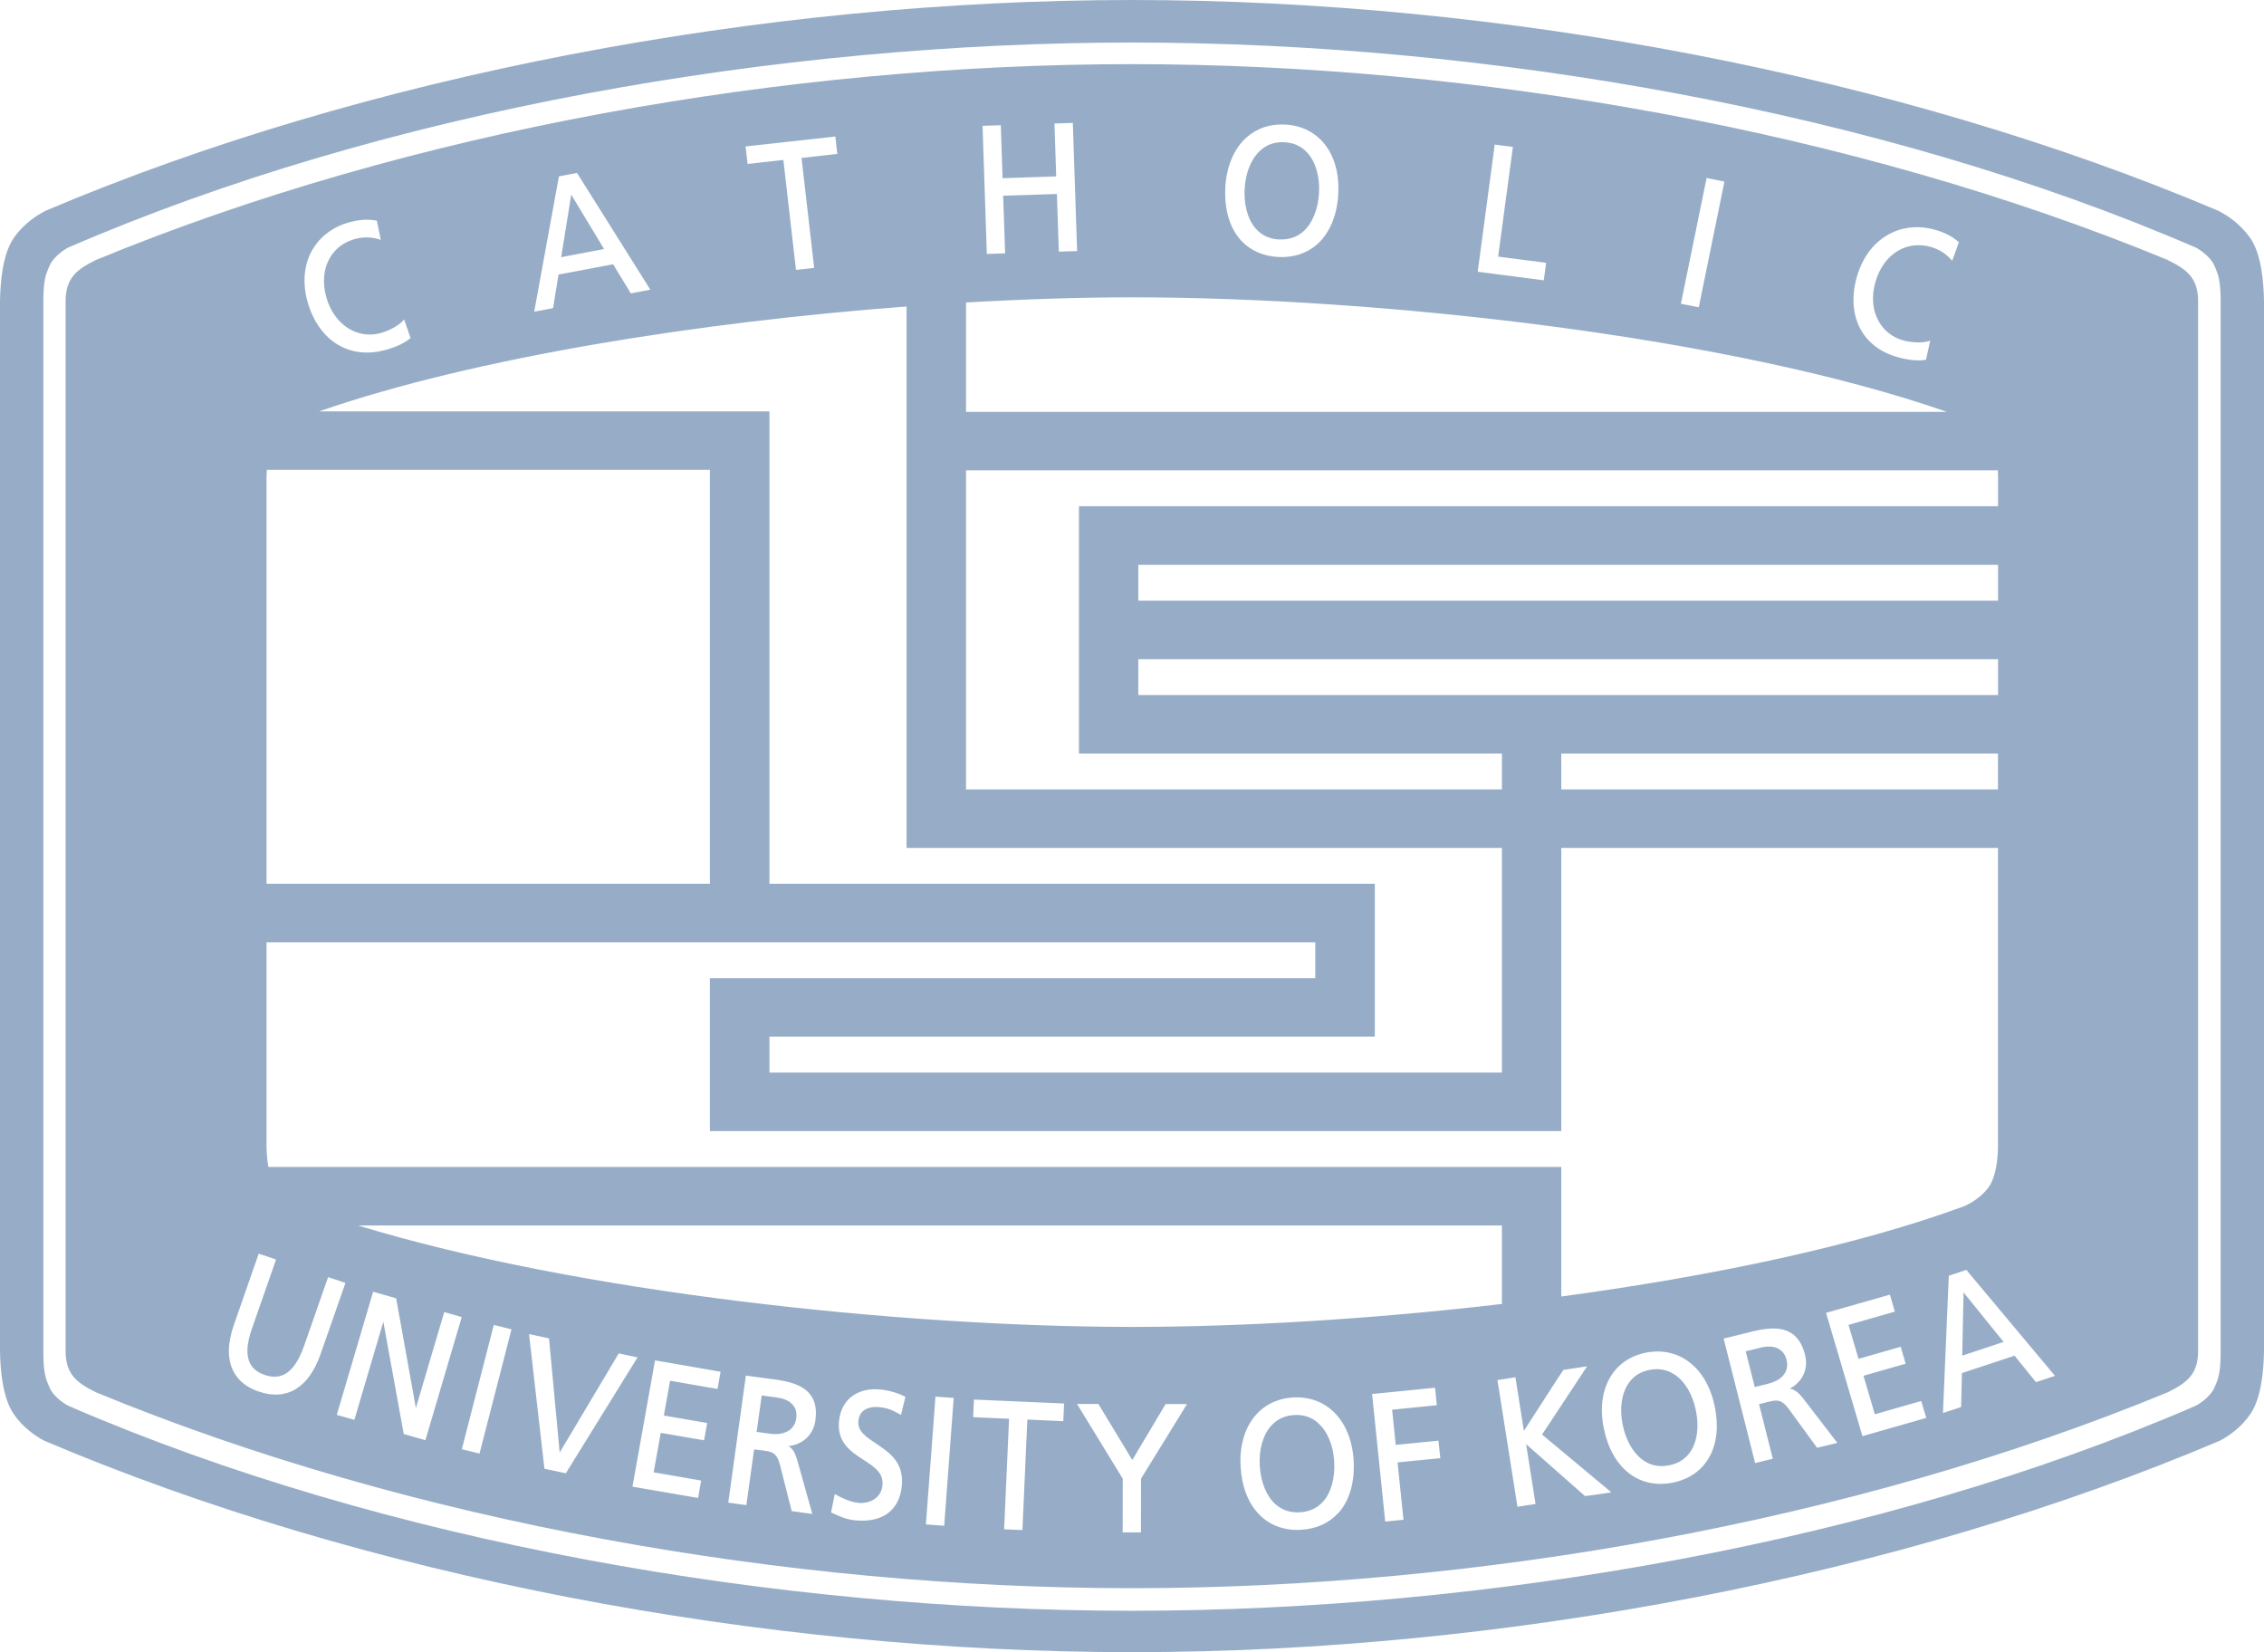 <?xml version="1.0" encoding="utf-8"?>
<svg xmlns="http://www.w3.org/2000/svg" fill="none" height="100%" overflow="visible" preserveAspectRatio="none" style="display: block;" viewBox="0 0 455 332" width="100%">
<path d="M435.648 52.237C372.397 26.128 296.512 12.891 227.48 12.891C158.449 12.891 82.544 26.128 19.294 52.237C15.173 54.235 13.181 56.041 13.181 60.633V271.387C13.181 275.997 15.173 277.765 19.294 279.782C82.544 305.91 158.43 319.147 227.48 319.147C296.531 319.147 372.397 305.891 435.648 279.782C439.768 277.765 441.76 275.978 441.76 271.387V60.652C441.76 56.041 439.768 54.254 435.648 52.256V52.237ZM373.198 55.599C375.307 48.106 381.731 44.226 388.8 46.147C390.734 46.685 392.315 47.472 393.604 48.606L393.682 48.683L392.335 52.391L392.14 52.179C391.007 50.911 389.601 50.047 387.98 49.605C385.735 48.99 383.528 49.221 381.614 50.297C379.368 51.545 377.689 53.832 376.888 56.733C376.068 59.614 376.322 62.419 377.611 64.648C378.685 66.511 380.423 67.837 382.512 68.413C383.977 68.817 386.262 68.99 387.629 68.548L387.922 68.452L387.062 72.313H386.945C385.461 72.563 383.684 72.39 381.517 71.814C374.233 69.835 370.971 63.457 373.178 55.599H373.198ZM342.929 35.926L342.968 35.773L346.562 36.483L341.406 61.747L337.813 61.036L342.949 35.926H342.929ZM300.378 29.202V29.048L304.049 29.529C304.049 29.529 301.14 51.238 301.081 51.565C301.413 51.603 310.728 52.813 310.728 52.813L310.259 56.329L296.98 54.6L300.378 29.221V29.202ZM246.247 37.751C246.462 33.467 248.004 29.855 250.543 27.588C252.613 25.763 255.288 24.86 258.295 25.033C265.091 25.379 269.368 30.95 268.958 38.904C268.743 43.246 267.22 46.858 264.72 49.086C262.67 50.911 259.955 51.795 256.909 51.642C253.863 51.488 251.265 50.335 249.41 48.318C247.145 45.84 246.032 42.093 246.266 37.77L246.247 37.751ZM201.137 25.187C201.137 25.187 201.489 35.504 201.489 35.811C201.801 35.811 211.956 35.465 212.268 35.446C212.268 35.119 211.917 24.822 211.917 24.822L215.432 24.706H215.608L216.467 50.45L212.795 50.566C212.795 50.566 212.405 39.307 212.405 38.981C212.073 38.981 201.938 39.327 201.606 39.327C201.606 39.653 201.997 50.911 201.997 50.911L198.325 51.027L197.466 25.283L201.137 25.168V25.187ZM194.146 60.786C205.902 60.114 217.189 59.749 227.559 59.749C277.198 59.749 347.753 67.587 391.28 82.765H194.146V60.786ZM194.146 94.522H401.494C401.533 95.003 401.552 95.483 401.552 95.906V101.727H216.838V151.428H301.843V158.632H194.146V94.522ZM228.769 139.67V132.466H401.552V139.67H228.769ZM401.533 151.428V158.632H313.774V151.428H401.533ZM228.769 120.708V113.504H401.552V120.708H228.769ZM301.843 170.39V215.538H154.641V208.314H276.3V177.594H154.641V82.669H64.11C95.511 71.795 140.796 64.706 182.195 61.593V170.39H301.843ZM167.706 27.434H167.881L168.272 30.931C168.272 30.931 161.418 31.7 161.086 31.738C161.125 32.065 163.624 53.832 163.624 53.832L159.973 54.235C159.973 54.235 157.473 32.468 157.434 32.141C157.121 32.18 150.248 32.948 150.248 32.948L149.838 29.433L167.706 27.454V27.434ZM112.305 35.446L115.859 34.773H115.976L130.7 58.212L126.775 58.961C126.775 58.961 123.338 53.294 123.221 53.102C122.987 53.14 112.481 55.119 112.246 55.176C112.207 55.407 111.153 61.92 111.153 61.92L107.364 62.631L112.324 35.465L112.305 35.446ZM62.763 50.258C64.325 47.511 66.903 45.59 70.203 44.668C72.136 44.13 73.913 44.014 75.612 44.322H75.729L76.53 48.203L76.256 48.106C74.636 47.607 72.976 47.569 71.335 48.03C69.09 48.644 67.332 49.989 66.258 51.872C65.008 54.081 64.754 56.886 65.594 59.787C67.156 65.243 71.765 68.24 76.569 66.915C78.034 66.511 80.084 65.493 81.021 64.417L81.216 64.187L82.505 67.914L82.427 67.991C81.295 68.951 79.635 69.72 77.506 70.315C74.147 71.237 70.945 70.949 68.231 69.451C65.204 67.779 62.997 64.744 61.825 60.709C60.751 56.906 61.064 53.198 62.743 50.258H62.763ZM53.565 95.906C53.565 95.464 53.604 94.945 53.624 94.426H142.671V177.594H53.565V95.906ZM53.565 189.352H264.33V196.576H142.671V227.295H313.774V170.39H401.533V230.504C401.494 232.905 401.181 236.632 399.482 238.803C398.076 240.609 396.143 241.743 394.874 242.338C373.139 250.369 343.925 256.459 313.774 260.532V234.5H53.936C53.682 233.078 53.585 231.637 53.565 230.504V189.352ZM301.843 246.257V262.03C275.753 265.085 249.606 266.641 227.559 266.641C180.887 266.641 115.879 259.687 71.96 246.257H301.843ZM52.042 279.648C49.562 278.822 47.824 277.4 46.867 275.46C45.656 273.039 45.715 269.907 47.023 266.18L51.944 252.079L52.003 251.925L55.479 253.097L50.655 266.91C49.562 270.003 49.425 272.309 50.245 273.923C50.792 275.037 51.769 275.805 53.233 276.305C54.659 276.785 55.947 276.766 57.06 276.228C58.701 275.44 60.029 273.538 61.122 270.426L65.946 256.632L69.422 257.804L64.442 272.059C62.079 278.86 57.666 281.55 52.061 279.648H52.042ZM81.138 288.139C81.138 288.139 77.213 266.622 77.038 265.604C76.745 266.622 71.218 285.315 71.218 285.315L67.684 284.316L74.948 259.725L74.987 259.571L79.615 260.897C79.615 260.897 83.384 281.857 83.579 282.933C83.892 281.876 89.281 263.663 89.281 263.663L92.797 264.662L85.493 289.407L81.138 288.159V288.139ZM96.37 292.097L92.816 291.213L99.202 266.392L99.241 266.238L102.795 267.122L96.37 292.097ZM109.415 295.132L106.349 268.313V268.082L110.333 268.947C110.333 268.947 112.403 291.098 112.481 291.886C112.891 291.213 124.354 271.963 124.354 271.963L128.123 272.77L113.711 296.055L109.395 295.132H109.415ZM144.214 279.11C144.214 279.11 134.977 277.515 134.664 277.458C134.606 277.765 133.473 284.162 133.415 284.451C133.727 284.508 142.124 285.949 142.124 285.949L141.499 289.427C141.499 289.427 133.122 287.986 132.79 287.928C132.731 288.235 131.423 295.555 131.364 295.863C131.677 295.92 140.913 297.515 140.913 297.515L140.288 301.011L127.107 298.744L131.618 273.519L131.657 273.365L144.819 275.652L144.194 279.129L144.214 279.11ZM163.878 285.411C163.488 288.293 161.32 290.31 158.469 290.579C159.309 291.136 159.738 291.809 160.207 293.346L163.253 304.22L159.113 303.663L156.75 294.345C156.086 291.847 155.13 291.732 153.372 291.482C153.372 291.482 151.829 291.271 151.556 291.252C151.517 291.578 149.994 302.452 149.994 302.452L146.362 301.953L149.877 276.593V276.42L155.715 277.208C158.352 277.554 161.281 278.207 162.824 280.224C163.585 281.204 163.976 282.433 163.976 283.951C163.976 284.412 163.937 284.912 163.859 285.43L163.878 285.411ZM175.985 290.041C178.68 291.828 181.727 293.826 181.238 298.648C180.731 303.547 177.313 306.045 171.826 305.507C170.147 305.353 168.584 304.662 167.139 303.97L167.022 303.912L167.764 300.224L167.959 300.339C168.565 300.685 170.693 301.837 172.568 302.01C173.544 302.106 174.95 301.895 176.005 301.05C176.786 300.416 177.235 299.551 177.352 298.475C177.606 295.978 175.732 294.767 173.564 293.365C171.045 291.732 168.174 289.888 168.623 285.527C169.053 281.242 172.314 278.764 176.942 279.225C178.622 279.379 180.399 279.897 181.844 280.628L181.961 280.685L181.082 284.316L180.887 284.22C179.286 283.336 178.407 282.933 176.708 282.76C175.946 282.683 174.54 282.683 173.544 283.471C172.939 283.951 172.588 284.662 172.509 285.584C172.314 287.582 174.013 288.716 175.985 290.022V290.041ZM189.733 306.602L186.081 306.333L187.995 280.8V280.647L191.666 280.916L189.753 306.621L189.733 306.602ZM213.694 285.584C213.694 285.584 206.781 285.277 206.468 285.258C206.468 285.584 205.473 307.466 205.473 307.466L201.801 307.313C201.801 307.313 202.797 285.43 202.797 285.104C202.485 285.104 195.572 284.777 195.572 284.777L195.728 281.415V281.242L213.85 282.03L213.694 285.565V285.584ZM238.377 282.433C238.377 282.433 229.316 297.15 229.316 297.13L229.297 307.928H225.625C225.625 307.928 225.645 297.246 225.645 297.15C225.586 297.073 216.603 282.376 216.603 282.376L216.447 282.126H220.743C220.743 282.126 227.285 292.923 227.559 293.384C227.832 292.923 234.257 282.145 234.257 282.145H238.553L238.397 282.414L238.377 282.433ZM268.958 304.028C267.122 306.064 264.544 307.236 261.479 307.409C254.585 307.812 249.82 302.856 249.332 294.787C248.844 286.833 253.082 281.223 259.877 280.82C266.673 280.435 271.555 285.507 272.043 293.461C272.297 297.803 271.223 301.549 268.977 304.047L268.958 304.028ZM282.041 305.392L278.39 305.757L275.753 280.128L288.232 278.879H288.408L288.759 282.376C288.759 282.376 280.089 283.24 279.776 283.279C279.815 283.586 280.479 290.041 280.499 290.349C280.811 290.31 289.091 289.503 289.091 289.503L289.462 293.019C289.462 293.019 281.202 293.845 280.87 293.864C280.909 294.191 282.061 305.392 282.061 305.392H282.041ZM323.499 299.935C323.499 299.935 318.695 300.665 318.539 300.627C318.539 300.627 307.369 290.771 306.705 290.195C306.842 291.04 308.599 302.222 308.599 302.222L304.967 302.779L300.944 277.323L304.557 276.766C304.557 276.766 306.139 286.737 306.256 287.544C307.428 285.738 314.087 275.344 314.204 275.287L318.598 274.614L318.969 274.557C318.969 274.557 310.064 288.043 309.908 288.274C310.123 288.466 323.831 299.878 323.831 299.878L323.46 299.935H323.499ZM336.134 297.937C329.358 299.282 323.948 294.998 322.327 287.063C320.726 279.244 324.144 273.116 330.822 271.809C337.481 270.503 343.047 274.864 344.628 282.683C346.249 290.618 342.91 296.612 336.134 297.937ZM365.191 290.944L359.509 283.144C357.966 281.069 357.009 281.3 355.291 281.723C355.291 281.723 353.787 282.107 353.514 282.164C353.592 282.472 356.286 293.134 356.286 293.134L352.732 293.999L346.405 268.985L352.107 267.583C354.685 266.949 357.634 266.488 359.841 267.794C361.266 268.639 362.223 270.099 362.77 272.251C362.906 272.789 362.965 273.308 362.965 273.827C362.965 276.036 361.754 277.976 359.704 279.033C360.68 279.244 361.325 279.725 362.34 280.954L369.253 289.945L365.211 290.925L365.191 290.944ZM374.291 288.562L366.988 263.817L379.661 260.205L379.818 260.167L380.813 263.567C380.813 263.567 371.811 266.142 371.499 266.238C371.577 266.526 373.412 272.77 373.51 273.058C373.823 272.981 381.985 270.637 381.985 270.637L382.981 274.038C382.981 274.038 374.818 276.362 374.506 276.459C374.604 276.766 376.713 283.894 376.791 284.201C377.103 284.105 386.106 281.53 386.106 281.53L387.121 284.931L374.272 288.6L374.291 288.562ZM409.188 277.765C409.188 277.765 405.009 272.597 404.872 272.424C404.657 272.501 394.503 275.863 394.288 275.921C394.288 276.151 394.132 282.741 394.132 282.741L390.48 283.951L391.652 256.363L395.069 255.229L395.186 255.191L412.996 276.478L409.207 277.727L409.188 277.765ZM257.085 48.106C258.998 48.203 260.619 47.665 261.947 46.493C263.763 44.879 264.915 42.035 265.091 38.731C265.267 35.427 264.388 32.487 262.709 30.662C261.518 29.356 259.975 28.664 258.12 28.587C256.284 28.472 254.663 29.01 253.355 30.182C251.48 31.834 250.309 34.677 250.133 37.982C249.898 42.497 251.578 47.857 257.104 48.126L257.085 48.106ZM394.346 272.424C394.756 272.29 402.255 269.792 402.665 269.658C402.392 269.312 395.147 260.359 394.62 259.706C394.6 260.551 394.346 271.982 394.346 272.424ZM452.286 47.934C450.235 44.879 447.345 43.111 445.705 42.304C381.575 15.12 301.784 0 227.5 0C153.216 0 73.405 15.12 9.276 42.304C7.655 43.111 4.745 44.879 2.695 47.934C0.469 51.238 0.059 56.906 0 60.556V271.444C0.059 275.094 0.469 280.762 2.714 284.086C4.57 286.852 7.147 288.581 8.827 289.484C73.093 316.803 153.06 332 227.52 332C301.979 332 381.927 316.803 446.193 289.484C447.872 288.581 450.45 286.871 452.305 284.086C454.531 280.762 454.941 275.114 455 271.444V60.556C454.941 56.906 454.531 51.238 452.305 47.934H452.286ZM446.291 271.54C446.291 275.997 445.763 277.189 445.08 278.745C444.084 281.031 441.35 282.453 441.35 282.453C377.865 309.983 298.601 323.681 227.5 323.681C156.399 323.681 77.116 309.983 13.65 282.453C13.65 282.453 10.897 281.031 9.92 278.745C9.237 277.189 8.709 275.997 8.709 271.54V60.69C8.709 56.233 9.237 55.042 9.92 53.486C10.916 51.2 13.65 49.778 13.65 49.778C77.116 22.247 156.379 8.549 227.5 8.549C298.621 8.549 377.865 22.267 441.35 49.778C441.35 49.778 444.084 51.2 445.08 53.486C445.763 55.061 446.291 56.233 446.291 60.69V271.54ZM264.876 285.911C263.548 284.758 261.928 284.22 260.073 284.355C258.237 284.451 256.694 285.162 255.503 286.468C253.824 288.312 252.964 291.271 253.179 294.575C253.374 297.899 254.546 300.723 256.382 302.318C257.71 303.47 259.35 304.008 261.244 303.893C263.158 303.778 264.72 303.067 265.892 301.761C267.513 299.955 268.333 297.015 268.138 293.692C267.942 290.387 266.751 287.563 264.857 285.93L264.876 285.911ZM156.086 280.82C156.086 280.82 153.372 280.455 153.079 280.416C153.04 280.724 152.103 287.448 152.064 287.736C152.357 287.774 154.7 288.101 154.7 288.101C156.36 288.331 157.746 288.063 158.703 287.352C159.445 286.795 159.894 285.988 160.031 284.969C160.051 284.758 160.07 284.566 160.07 284.374C160.07 282.433 158.645 281.146 156.067 280.82H156.086ZM336.485 276.19C335.001 275.21 333.322 274.922 331.506 275.287C329.689 275.632 328.264 276.535 327.288 277.976C325.882 280.032 325.452 283.067 326.116 286.314C327.014 290.733 330.002 295.517 335.431 294.46C337.305 294.095 338.75 293.173 339.727 291.713C341.094 289.695 341.504 286.679 340.82 283.413C340.176 280.186 338.594 277.534 336.485 276.17V276.19ZM353.787 270.829C353.787 270.829 351.131 271.483 350.838 271.54C350.916 271.848 352.576 278.418 352.654 278.726C353.084 278.61 355.251 278.092 355.251 278.092C357.771 277.477 359.177 276.074 359.177 274.23C359.177 273.923 359.138 273.577 359.04 273.231C358.474 271.022 356.56 270.138 353.787 270.81V270.829ZM114.805 39.115C114.668 39.941 112.852 51.238 112.774 51.68C113.203 51.603 120.956 50.143 121.405 50.047C121.171 49.663 115.234 39.845 114.805 39.115Z" fill="#315C90" fill-opacity="0.5" id="Vector"/>
</svg>